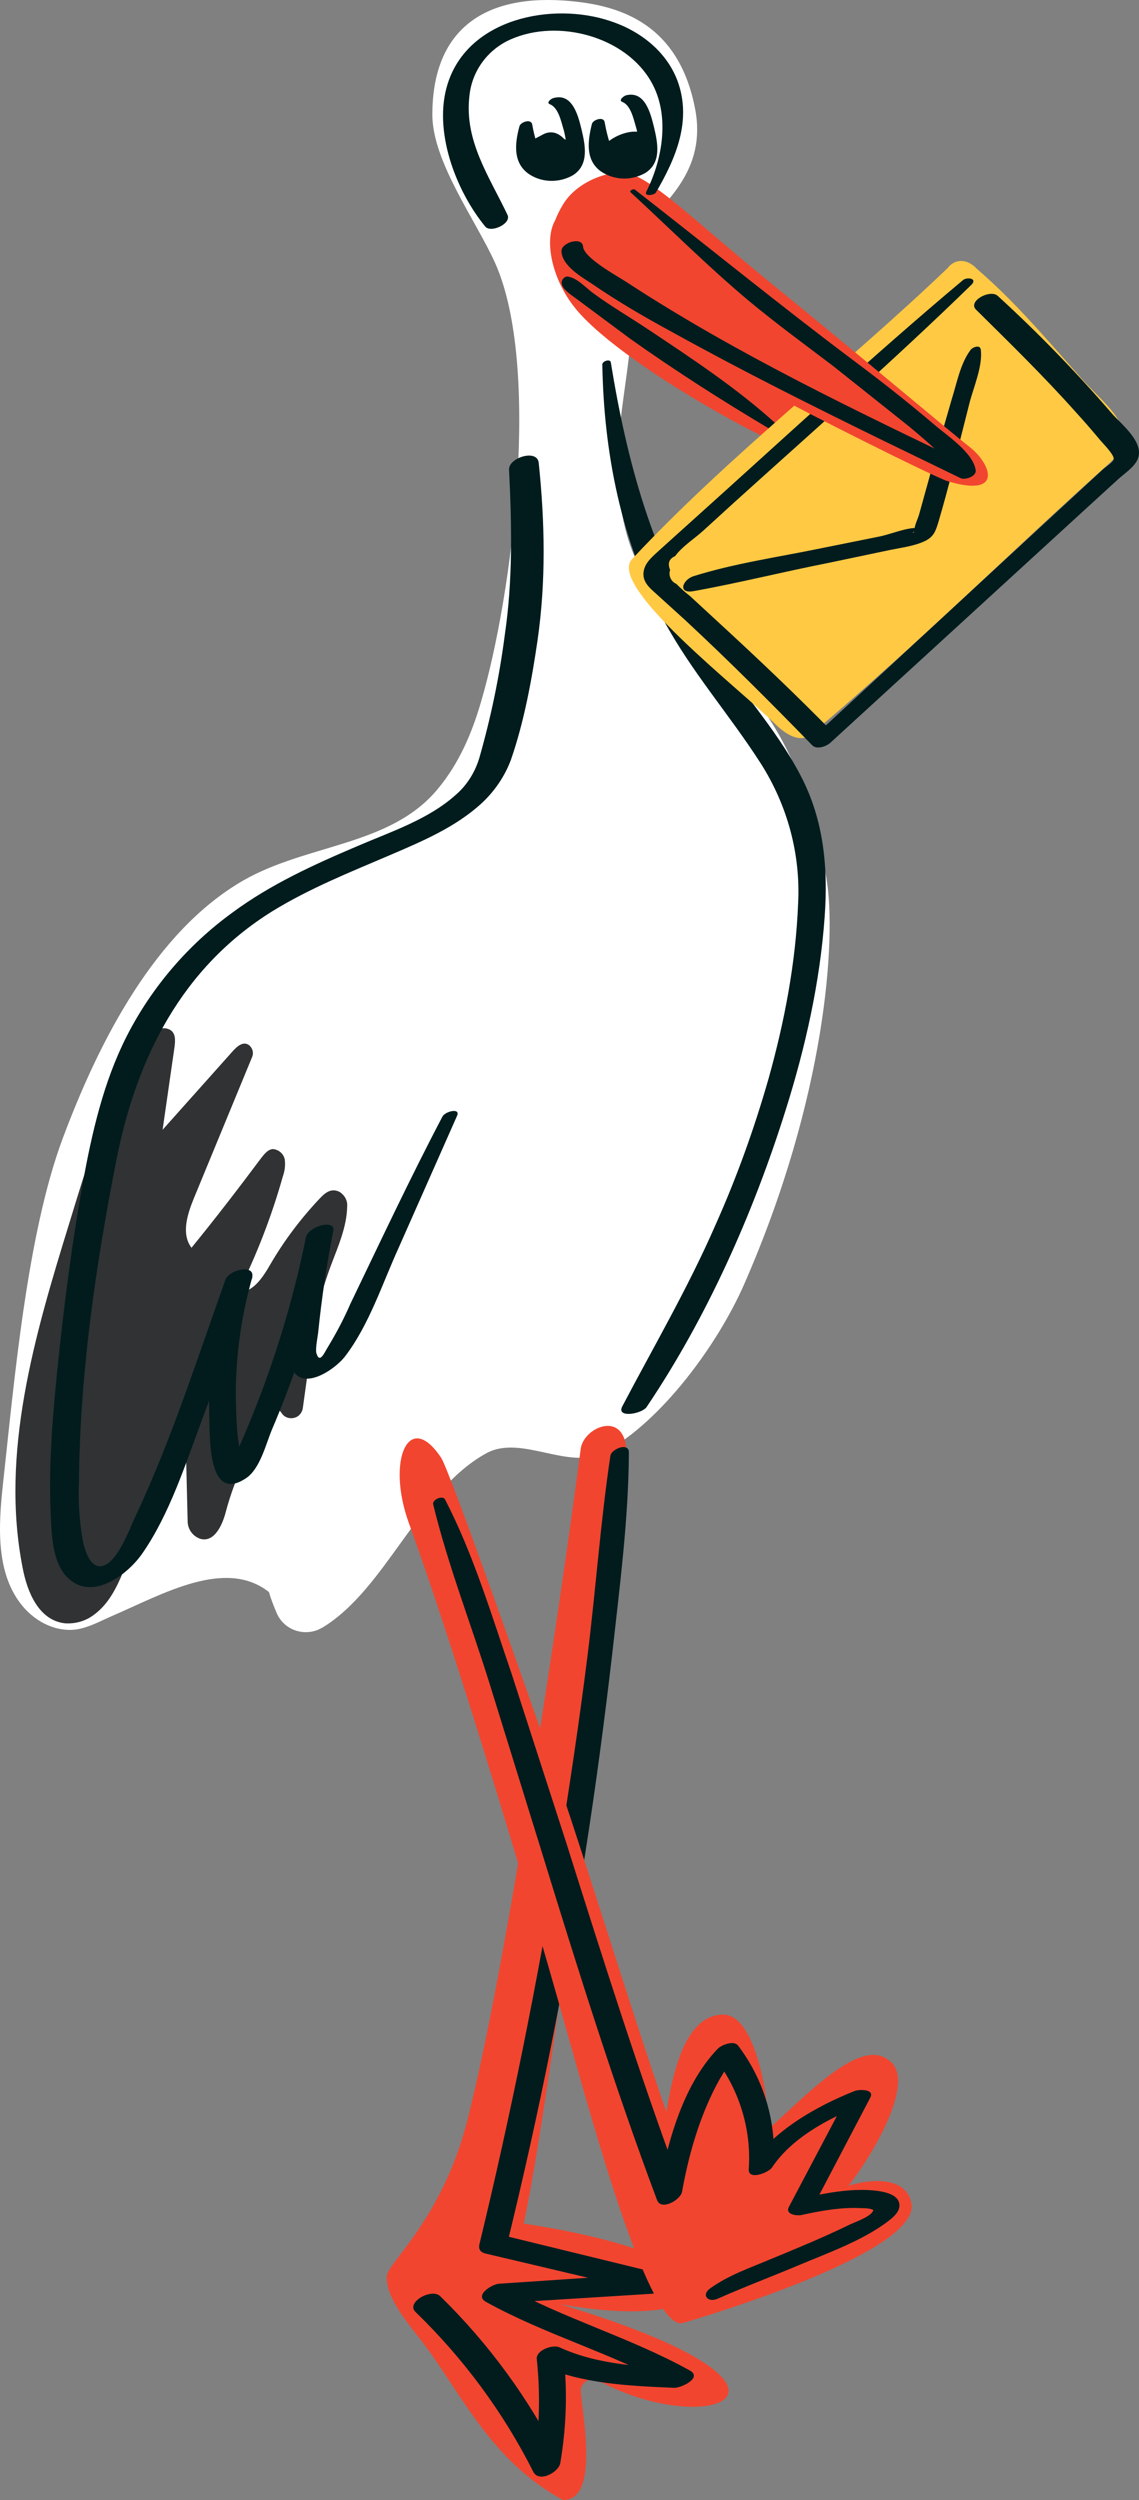<?xml version="1.0" encoding="UTF-8"?><svg id="b" xmlns="http://www.w3.org/2000/svg" viewBox="0 0 295.55 648.44"><rect x="0" y="0" width="295.55" height="648.44" fill="#808080" stroke="none"/><defs><style>.d{fill:#fff;}.e{fill:#ffc943;}.f{fill:#f2452f;}.g{fill:#303233;}.h{fill:#021c1e;}</style></defs><g id="c"><path class="d" d="m180.39,28.34C175.89,4.64,158.79,1.04,146.29.14c-22.2-1.5-34.1,8.9-34.1,29.6,0,12.2,11.3,27.4,16.3,38.5,11.9,26.7,4.6,85.8-3.7,113.9-2.4,8.2-5.7,15.9-11.2,22.5-12.2,14.8-33.8,14.2-50.4,23.7-23,13.2-37.6,42-46.9,66.9S3.69,358.34.79,384.74c-1.2,11-2,23.5,5.2,32,3.4,4,8.6,6.6,13.8,5.9,3.3-.5,6.3-2.2,9.3-3.5,13.2-5.7,29.4-15.1,40.7-6.2.5,1.8,1.2,3.5,1.9,5.2,1.7,4.3,6.5,6.3,10.8,4.6l1.2-.6c16.5-10,25-35.6,42.5-45.2,9.1-5,21.5,4.7,30.7-.3,14.8-8,29.3-27.9,36.1-43.3,21.5-48.9,24-90.2,21.5-105.2-10.4-62.2-44.2-58.1-52.3-91.2-4.8-19.8.9-34.7,1.9-54.7.3-6.2-1.4-17.3,3-23.1,5.3-6.8,16.3-14.8,13.3-30.8h0Z"/><path class="g" d="m79.79,357.04c.6-9.8,2.6-19.4,6-28.6,1.9-5.1,4.2-10.1,4.3-15.6.1-1.5-.7-2.9-2-3.7-2.2-1.1-3.8.3-5.2,1.8-4.9,5.2-9.2,10.9-12.8,17.1-1.9,3.3-4.5,7.3-8.3,7.1,4.8-9.6,8.7-19.7,11.6-30,.5-1.4.7-2.9.5-4.4-.3-1.5-1.6-2.6-3.1-2.7-1.3.1-2.2,1.3-3,2.3-5.9,7.9-11.9,15.7-18.1,23.3-2.7-3.6-1.1-8.6.6-12.8l15.1-36.6c.5-1.1.2-2.3-.7-3.1-1.5-1.2-3.1.2-4.2,1.4l-18.3,20.5,3.1-21.5c.2-1.7.4-3.8-1.5-4.6-1-.4-2.1-.3-3,.3-3.9,2.3-6.2,6.3-8.2,10.2-6.3,12.7-10.5,26.3-14.6,39.8C8.99,346.34-.01,376.94,5.89,406.74c1.2,6.3,4.2,13.5,10.9,14.3,2.6.2,5.2-.5,7.3-2,4-2.8,6.1-7.1,7.9-11.4,5.3-12.7,8.4-26.5,16.1-37.9l.6,24.8c0,2.1,1.3,3.9,3.3,4.6,3.6,1,5.7-3.5,6.6-7,2.6-9.8,7.2-18.9,13.5-26.9l1,1.3c.9,1.4,2.8,1.7,4.2.8.7-.5,1.2-1.3,1.3-2.2l2.1-15.2"/><path class="h" d="m114.79,289.64c-8.4,16-16.1,32.4-23.9,48.6-1.6,3.7-3.5,7.3-5.6,10.8-1,1.5-2.3,5-3.2,1.9-.3-1.2.4-4.4.5-5.6.9-8.8,2.2-17.5,3.9-26.1.6-3.1-6.5-1.2-7.1,1.7-3.7,18.2-9.3,35.9-16.7,52.9-.2.5-2.6,5.9-2.7,5.9,3.5,1.4,1.8-6.2,1.7-7.1-.4-4.3-.5-8.5-.5-12.8.2-9.6,1.6-19.1,4.2-28.3,1.1-3.9-6-2.2-6.9.4-7.4,20.7-14.1,41.8-23.5,61.7-1.4,3-4.7,12.2-8.8,12.6-3.1.3-4.4-4.9-4.8-7.2-.8-4.7-1.1-9.6-.9-14.4.2-27.9,4.3-56.3,9.7-83.7,5.2-26.5,17-50,40.5-64.6,9.6-5.9,20.1-10.1,30.4-14.5,8.4-3.6,17.2-7.3,24-13.6,3.3-3.1,5.9-6.9,7.5-11.2,3.4-9.8,5.4-20.7,6.9-31,2.2-15.3,1.9-30.6.3-46-.4-3.7-7.9-1.3-7.7,1.8.7,14.4,1,28.5-1.1,42.8-1.4,10.8-3.6,21.4-6.6,31.9-1.1,3.7-3.2,7.1-6.1,9.6-7.1,6.4-16.9,9.6-25.5,13.3-11.3,4.8-22.5,9.9-32.4,17.2-11.6,8.4-21.1,19.5-27.6,32.3-6,11.9-8.9,24.8-11.3,37.8-2.7,15.1-4.7,30.3-6.3,45.5-1.4,13.6-2.7,27.5-2,41.2.2,4.9.5,11.7,4.1,15.5,6.3,6.7,15.8-.4,19.7-6.1,7-10.1,11.1-23,15.4-34.5,4.6-12.2,8.7-24.6,13.1-37l-6.9.4c-3.1,11.4-4.6,23.3-4.3,35.1.2,5.2-.6,23.3,9.5,16.6,3.7-2.4,5.2-8.9,6.8-12.7,2.3-5.4,4.4-10.8,6.3-16.3,4-11.5,7.2-23.3,9.6-35.3l-7.1,1.7c-1,5.5-2,11.1-2.7,16.7-.4,3.1-.7,6.2-1,9.4-.2,2.1-.9,4.9-.3,7,2.2,7.7,11.5,1.4,14.2-2.2,6.2-8.1,9.7-19,13.9-28.2l15.1-34.1c1-2.2-3.1-1.2-3.8.2h0Zm41.5-195.1c.4,23,4.9,45.9,15.9,66.3,7.1,13.2,17,24.4,25.1,37,7,10.9,10.5,23.7,9.8,36.6-.6,15.2-3.5,30.4-7.6,45.1-3.7,13-8.3,25.8-13.8,38.1-7.1,16.3-16,31.5-24.2,47.1-1.7,3.2,5.1,2,6.3.2,15.7-23.3,27.7-50.3,36.1-77.1,5.1-16.2,8.9-33.1,10.1-50.1.9-12.7-.2-25-6.2-36.5-6.6-12.7-16.7-23.3-24.5-35.3-14.1-21.7-20.7-46.7-24.8-72-.2-.9-2.2-.3-2.2.6h0Z"/><path class="f" d="m149.59,80.34c13.1,15.7,61.3,41.2,60.1,36.6-.4-1.8-3-14.1-4.2-15.5-10.2-12-23.6-20.7-37.2-28.2-5.1-2.8-13.6-19.8-19.7-19.1-8.5,1.1-7.4,16.2,1,26.2h0Z"/><path class="h" d="m201.39,109.94c-10.1-9.2-21.8-16.9-33.2-24.5-4.8-3.2-9.8-6.1-14.4-9.5-2-1.5-4-3.8-6.4-4.2-.5-.1-1,.2-1.3.6-1.5,2,2.1,4.1,3.4,5.1l14,10.4c11.7,8.3,23.9,16.1,36.2,23.4.6.3,2.4-.7,1.7-1.3h0Z"/><path class="e" d="m253.49,69.74c-2.5-2.7-5.7-2.7-7.6-.2-26.8,25.6-56.7,48.5-82,75.6-6,7.2,27.8,33.3,37.2,42.6,2.9,2.9,6.6,5,9.3,2.8,28.6-24.2,51.8-47.4,77.7-70.6,8.7-8.4-1.1-14.5-7.5-21.8-8.9-10-17-19.7-27.1-28.4h0Z"/><path class="h" d="m249.89,72.64c-24.1,20.2-47.1,41.6-70.5,62.6l-8.1,7.3c-1.6,1.5-3.7,3.1-4.2,5.3s.5,3.7,2.1,5.2l8.6,7.8c11.3,10.5,22.2,21.4,33,32.5,1.2,1.2,3.8.2,4.8-.8l66.3-60.7,8.1-7.4c1.6-1.5,4.3-3.2,5.2-5.3,1.9-4.3-4.1-9-6.6-11.8-9.3-10.8-19.2-21-29.7-30.6-2-1.8-7.9,1.4-5.6,3.6,8.8,8.7,17.6,17.3,25.9,26.6,2.1,2.3,4.1,4.6,6.1,7,.8,1,3.9,4,3.7,5.2-.1.7-2.4,2.2-2.9,2.7l-15.4,14.2-59.3,54.8,4.8-.8c-9.5-9.7-19.3-19-29.3-28.2l-7.8-7.2c-1.3-1-2.5-2.1-3.6-3.2-1.4-.6-2.1-2.2-1.6-3.6-.7-1.7-.3-2.9,1.3-3.6,1.8-2.5,5.1-4.6,7.3-6.6l8-7.3c20.7-18.7,41.7-37.1,61.7-56.6,1.4-1.6-1.3-1.9-2.3-1.1h0Zm1.9,18.2c-2.6,3.5-3.5,8.5-4.8,12.6l-4.7,16.3-3.8,13.7c-.3,1.1-1.2,2.8-1.2,4,0,1.1-1.2.9.5.1s.6-.6.5-.6c-2.9-.2-7.1,1.6-10,2.2l-15.9,3.2c-10.7,2.2-21.9,3.8-32.4,7.1-2.9.9-4.2,4.6-.1,3.9,11.7-2.1,23.2-5,34.9-7.3l16.2-3.4c2.9-.6,6.3-1,9-2.3,2.3-1.1,2.8-2.6,3.5-4.9,1.3-4.4,2.5-8.8,3.6-13.2l4.4-17.4c1-4.1,3.6-9.9,3-14.2-.2-1.4-2.3-.5-2.7.2h0Z"/><path class="f" d="m163.99,45.24c-4.4-1.7-14,1.3-17.9,7.8-3.4,5.7-3.1,8.3-1.3,12.4,4,9.2,49.6,33.3,56.3,37.1s41.7,21.4,44.9,22.3c14.4,4.3,11.3-4.5,5.5-9-3.8-2.9-25.9-21.6-52.8-43.5-18.1-14.8-27.8-24.5-34.7-27.1h0Z"/><path class="h" d="m163.59,49.84c10.2,9.4,20,19.2,30.6,28.1,7.1,5.9,14.6,11.4,22,17l19.6,15.6c2.9,2.4,5.7,4.8,8.4,7.4,1.2,1.2,4.1,3.4,4.4,5.2l3.9-2c-30.4-14.6-61.5-29.4-89.8-47.9-2.4-1.6-11.2-6.3-11.4-9.3-.2-2.7-5.8-1-5.6,1.3.2,3.8,5.4,6.7,8.1,8.5,6.7,4.6,13.8,8.7,21,12.6,17.7,9.8,35.9,18.9,54.1,27.8l20.4,9.9c1.1.5,4-.4,3.9-2-.6-4.7-7.8-9.3-11-12.1-6.7-5.7-13.7-11.2-20.8-16.5-19.2-14.4-37.8-29.6-56.7-44.3-.4-.2-1.4.3-1.1.7h0Zm6.6.1c5.2-8.9,9.4-18.7,5.6-29-2.9-7.7-9.8-13-17.5-15.5-15-5-36.7-.7-42.1,16.2-3.9,12.1,2,27.7,9.7,37.1,1.4,1.8,6.9-.7,5.8-3-4.7-9.9-11.2-19.1-9.9-30.7.6-6.6,4.8-12.3,10.9-14.9,12.2-5.3,29.6-.7,36.3,11.1,4.9,8.6,3,20-1.3,28.5-.6,1.3,2.1.9,2.5.2h0Z"/><path class="f" d="m135.89,576.74c62.2,9.5,53.3,28.8,9.4,20.9,70.7,21.3,41,34.6,12.9,21.3-3.3-1.6-5.7-3-7.4.3-.9,1.8,5.9,29.3-4.7,29.2-19-10.3-26.5-28-36.8-41.4-3.3-4.2-9.4-11.4-8.9-16.8.3-3.3,14.3-14.9,20.7-39.6,10.4-40,25.2-140.8,29.6-174.9.8-5.7,11.9-10.4,11.9,1.5,0,5.1-18.2,160.3-26.7,199.5h0Z"/><path class="h" d="m158.39,377.54c-2.6,17.4-3.8,34.9-6,52.4-2.1,16.7-4.6,33.4-7.3,50.1-5.7,34.3-12.5,68.3-20.7,102.1-.3,1.4.4,2.1,1.7,2.4l42.4,10,2.8-5-41.8,2.8c-1.8.1-6.5,3-3.4,4.7,15.5,8.6,32.7,13.3,48.2,21.9l3.3-4.6c-10.8-.4-22.4-.9-32.4-5.5-1.7-.8-6.2.7-5.9,3.1,1,9.5.7,19.1-1,28.5l7-2.3c-7.9-15.8-18.4-30.2-31.1-42.6-2.2-2.1-8.9,1.6-6.4,4.1,12.4,12,22.8,26,30.6,41.5,1.5,2.9,6.6.1,7-2.3,1.6-9.4,1.9-19,.8-28.4l-5.9,3.1c10.8,4.8,23,5.3,34.6,5.8,1.8.1,7.5-2.6,4.1-4.5-15.5-8.6-32.7-13.4-48.1-22l-3.4,4.7,41.8-2.6c2.3-.2,7-4,2.8-5l-42.2-10.3,1.7,2.4c8.2-33.5,15-67.3,20.3-101.5,2.7-17.2,5-34.5,7-51.8,1.9-17.2,4.2-34.6,4.3-52,0-2.7-4.4-1-4.8.8h0Z"/><path class="f" d="m172.89,547.74c1.6-9,4.5-25.2,14.8-25.2,8,0,11.6,19.9,11.8,29.6,10-8.9,23.7-23.7,31.1-17.8,7.2,4.9-3.2,23.2-10.4,32.6,4.5-1.5,14.8-3,16.3,4.5,2.2,11.1-40.5,25.5-59.3,31.1-9.2,2.1-24.4-55.7-32.6-84.5-11.8-41.5-28.4-95.3-38.5-123-5.9-16.3,0-29.6,8.4-16.9,2.3,3.6,22.5,61.1,25.7,70.3,10.5,29.6,22.4,69.6,32.7,99.3h0Z"/><g><path class="h" d="m112.39,390.14c3.8,15.7,9.8,31,14.6,46.4l13.7,44.2c9.3,30.2,18.7,60.3,29.8,89.9,1.1,2.9,6.2-.1,6.5-2.2,1.7-9.5,4.4-18.9,8.8-27.4,1.1-2.1,2.3-4.1,3.7-6,.4-.5,2-2.5,1.3-1.8l-5.1.8c6.2,8.2,9.3,18.3,8.6,28.6-.2,3,5.1.9,6-.4,5.2-7.8,14.7-12.8,23.3-16.2l-4-1.8-14.9,28.2c-1,2,2.1,2.3,3.2,2.1,5-1.1,10.4-2.1,15.6-1.8.7,0,2.9,0,3.3.7,0,0,.2-.8-.3.1-.8,1.6-5,2.9-6.5,3.7-6.6,3.2-13.4,6-20.2,8.8-5.2,2.2-10.8,4.1-15.5,7.5-2.4,1.7-.6,3.8,1.9,2.7,7-3.1,14.2-5.8,21.3-8.8,7.4-3.1,15.5-6,22-10.6,1.5-1.1,4-2.8,3.9-4.9-.1-2.7-3.7-3.4-5.8-3.7-6.5-.8-13.5.6-19.8,2l3.2,2.1,14.8-28.2c1.3-2.4-2.9-2.2-4-1.8-10,4-21,10.2-27.1,19.3l6-.4c.8-11-2.5-21.9-9.2-30.7-1.1-1.4-4.3-.1-5.2.8-9.6,10-13.4,25.7-15.8,38.8l6.5-2.2c-11-29.6-20.5-59.7-30-89.8l-14.2-43.9c-5.2-15.2-9.9-31-17.3-45.3-.6-1.2-3.3,0-3.1,1.2h0ZM142.69,27.04c2.2.9,2.9,4.4,3.5,6.4.4,1.3.6,2.7.8,4.1.2,2.1.3,2.9-1.1,4.5-4.7,5.2-7.3-6.9-7.8-9.8-.3-1.5-3-.6-3.3.5-1.2,4.4-1.8,9.6,2.6,12.5,3.4,2.2,7.8,2.2,11.3.2,4.2-2.7,3.2-7.7,2.2-11.9-.9-3.7-2.4-9.5-7.3-8.1-.5.1-2,1.2-.9,1.6h0Zm18.8-.6c2.2.9,2.9,4.4,3.5,6.4.4,1.3.6,2.7.8,4.1.2,2.1.3,2.9-1.1,4.5-4.8,5.2-7.3-6.9-7.8-9.8-.3-1.5-3-.6-3.3.5-1.1,4.4-1.8,9.6,2.6,12.5,3.5,2.2,7.8,2.2,11.3.2,4.2-2.7,3.2-7.7,2.2-11.9-.9-3.7-2.4-9.5-7.3-8.2-.6.2-2,1.3-.9,1.7Z"/><path class="h" d="m160.59,44.74c3.3,0,8.1-2.4,9.2-5.7,1.2-3.6-2.2-4.9-5.1-4.9-3.3,0-8.1,2.4-9.2,5.7-1.2,3.6,2.1,4.9,5.1,4.9Zm-20.1.3c.7,0,5.5-1.3,7.5-3.2l1.2-1.3c.5-.6.8-1.3.9-2l.1-.7-3.8-1.8c-1.8-1.9-3.8-2.2-5.8-1l-1.9,1-1.6,1.2c-.7.5-1.2,1.2-1.6,2-.3.4-.5.9-.5,1.4-.2.7-.2,1.4.1,2l.8,1.1,1.2.8c1,.4,2.2.5,3.4.5h0Z"/></g></g></svg>